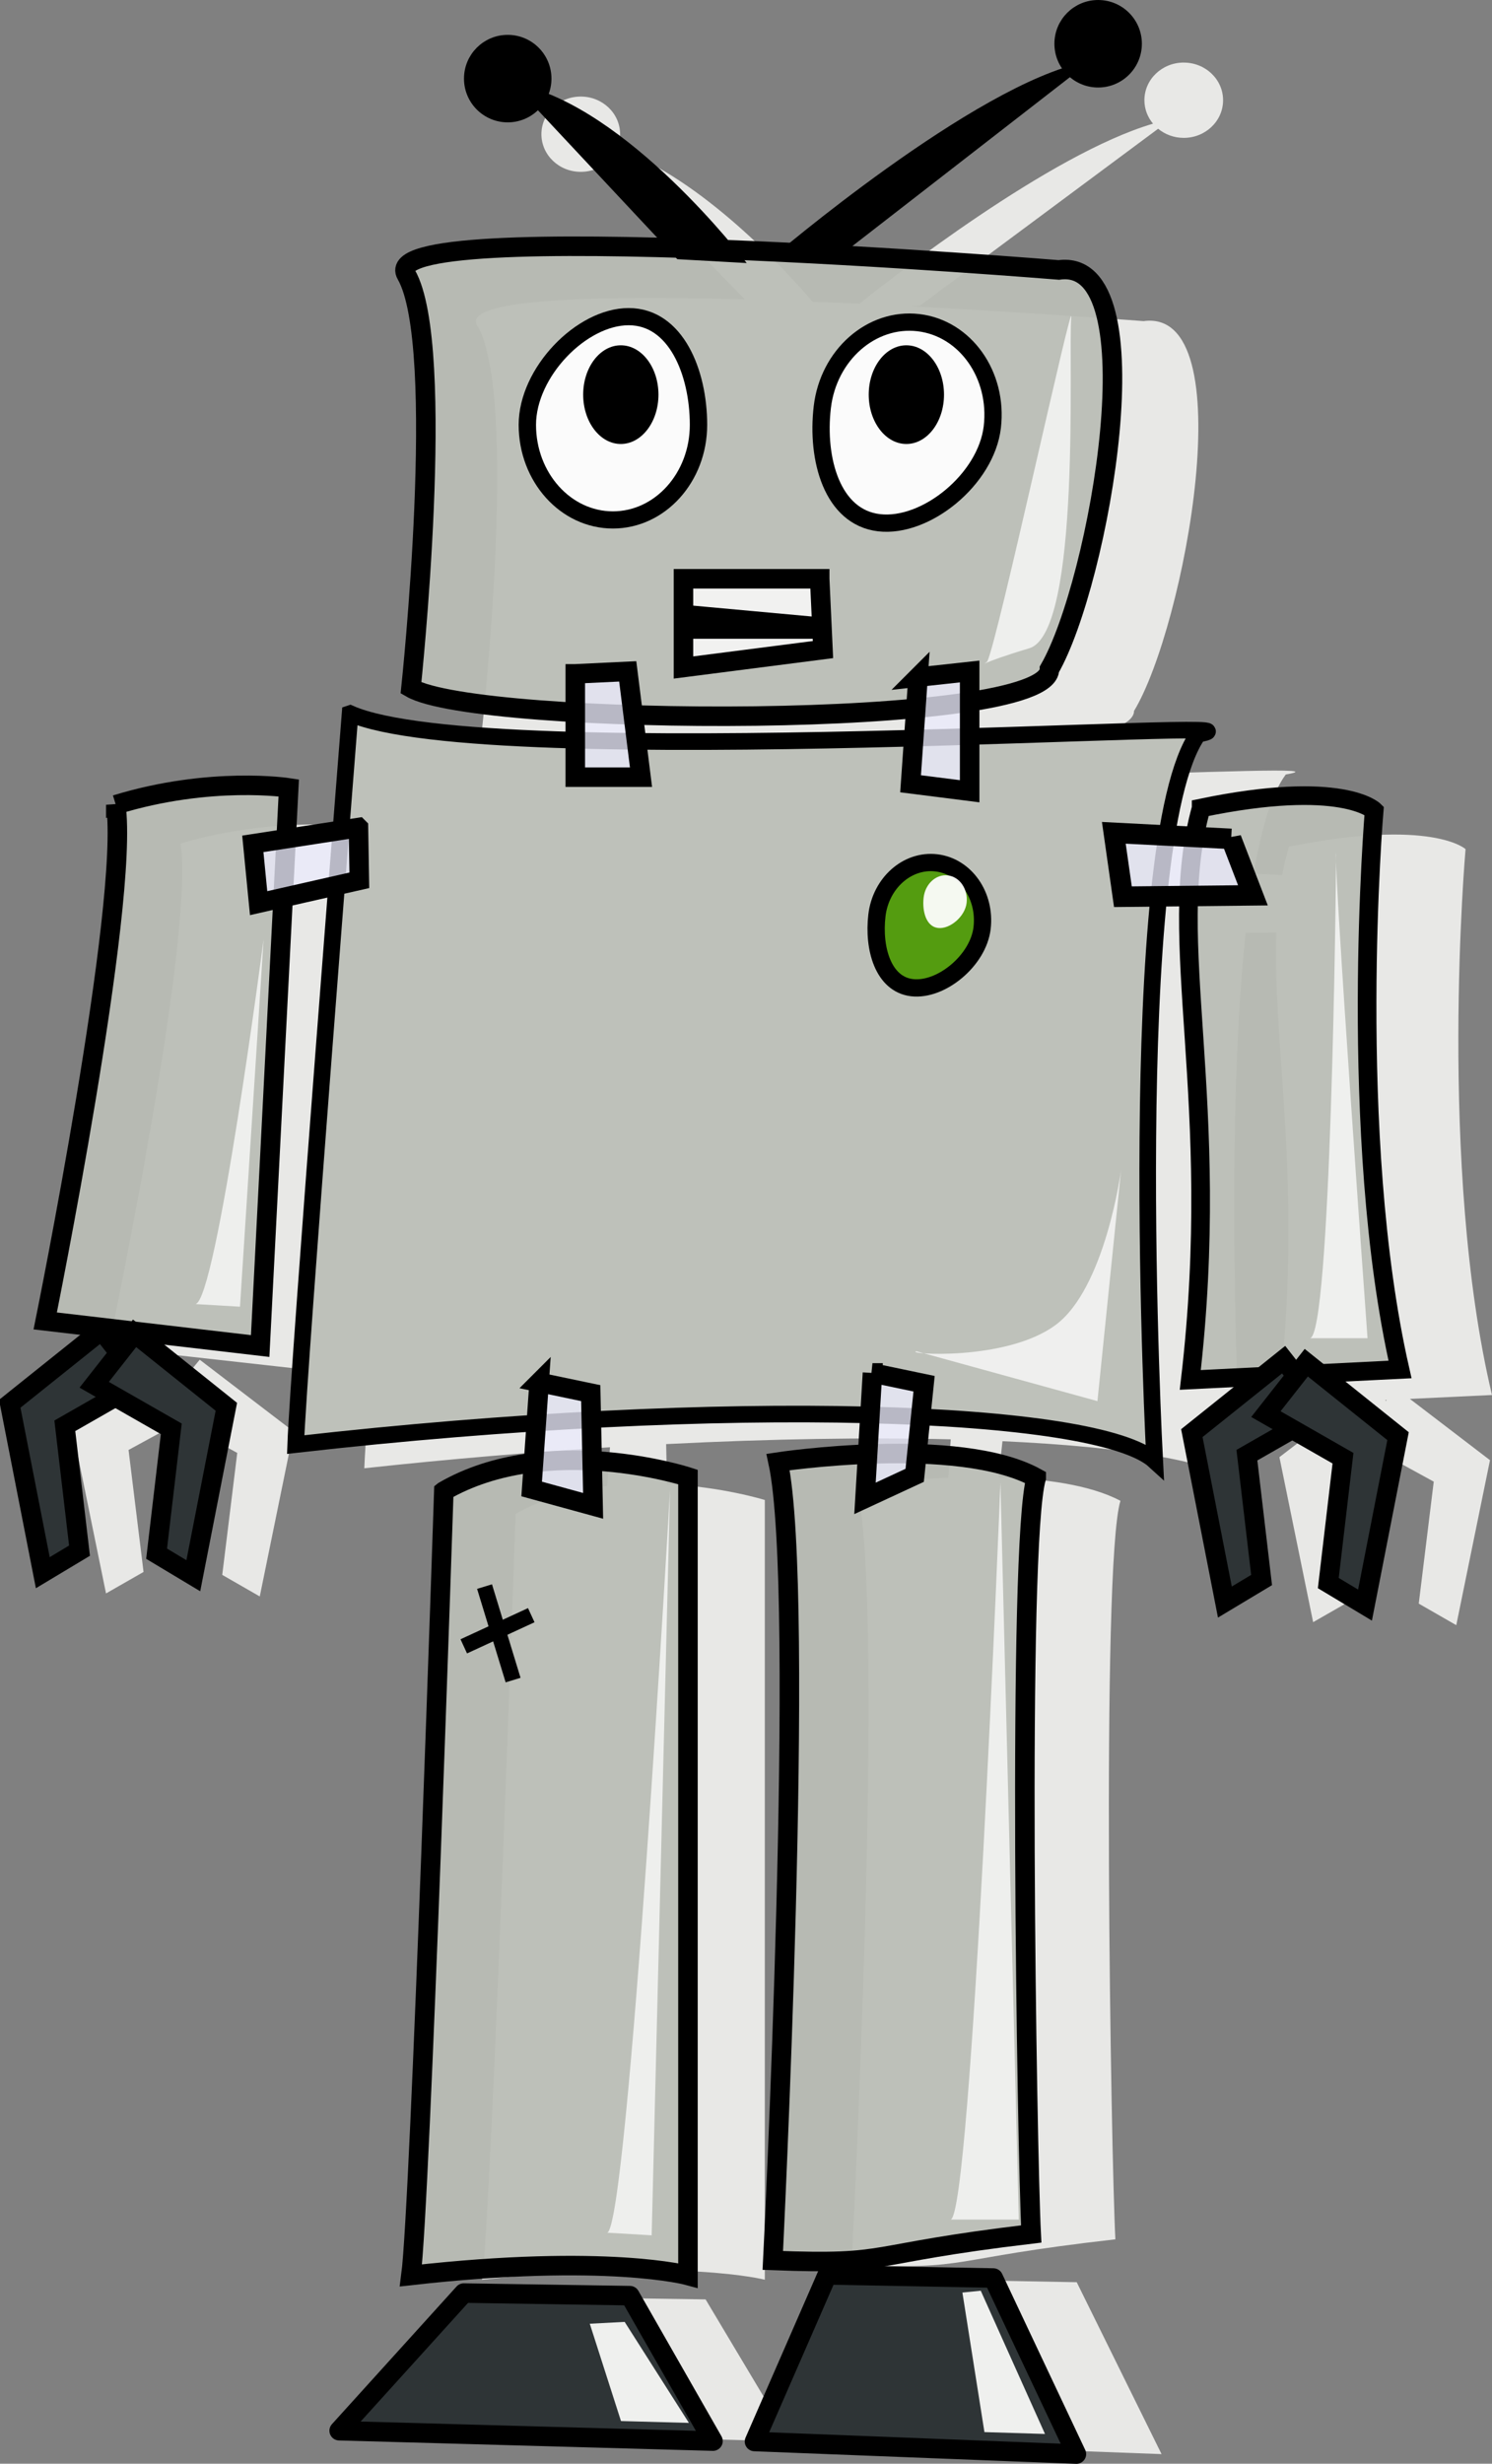 <?xml version="1.0" encoding="UTF-8" standalone="no"?>
<!-- Created with Inkscape (http://www.inkscape.org/) -->
<svg
    xmlns:inkscape="http://www.inkscape.org/namespaces/inkscape"
    xmlns:rdf="http://www.w3.org/1999/02/22-rdf-syntax-ns#"
    xmlns="http://www.w3.org/2000/svg"
    xmlns:cc="http://creativecommons.org/ns#"
    xmlns:dc="http://purl.org/dc/elements/1.1/"
    xmlns:sodipodi="http://sodipodi.sourceforge.net/DTD/sodipodi-0.dtd"
    xmlns:svg="http://www.w3.org/2000/svg"
    xmlns:ns1="http://sozi.baierouge.fr"
    xmlns:xlink="http://www.w3.org/1999/xlink"
    id="svg1378"
    sodipodi:modified="true"
    sodipodi:docname="robot.svg"
    viewBox="0 0 574.77 948.73"
    sodipodi:version="0.32"
    version="1.0"
    inkscape:output_extension="org.inkscape.output.svg.inkscape"
    inkscape:version="0.47pre4 r22446"
  >
  <rect x="0" y="0" width="574.77" height="948.73" fill="#808080" stroke="none"/>
  <sodipodi:namedview
      id="base"
      bordercolor="#666666"
      inkscape:pageshadow="2"
      inkscape:window-y="0"
      pagecolor="#ffffff"
      inkscape:window-height="953"
      inkscape:window-maximized="1"
      inkscape:zoom="0.5"
      inkscape:window-x="0"
      showgrid="false"
      borderopacity="1.0"
      inkscape:current-layer="layer1"
      inkscape:cx="207.26577"
      inkscape:cy="470.82579"
      showguides="true"
      inkscape:guide-bbox="true"
      inkscape:window-width="1272"
      inkscape:pageopacity="0.0"
      inkscape:document-units="px"
  />
  <g
      id="layer1"
      inkscape:label="Livello 1"
      inkscape:groupmode="layer"
      transform="translate(-22.728 -126.09)"
    >
    <path
        id="path3714"
        style="fill-rule:evenodd;fill:#eeeeec;fill-opacity:.941"
        d="m478.75 150.18c-8.375 0-15.159 6.488-15.159 14.497 0 3.425 1.242 6.553 3.319 9.034-39.761 11.715-100.82 59.499-113.1 69.313-5.973-0.275-11.998-0.526-18.031-0.763-10.457-12.187-42.501-47.174-75.282-58.997 0.726-1.695 1.117-3.549 1.117-5.494 0-8.01-6.784-14.497-15.159-14.497-8.375 0-15.159 6.488-15.159 14.497 0 8.01 6.784 14.497 15.159 14.497 4.252 0 8.097-1.669 10.85-4.364l52.337 53.473c-58.194-1.574-109.3-0.166-103.08 10.133 16.154 26.759 1.851 155.44 1.851 155.44 7.831 4.324 33.052 7.449 64.623 9.156v10.469c-40.587-1.077-74.172-3.936-88.59-10.011 0 0-1.5 18.089-3.606 43.889l-21.541 3.205 1.021-19.137s-30.742-4.562-68.038 6.379c5.541 37.094-27.764 194.11-27.764 194.11l84.569 9.431 9.031-168.66 21.062-4.578c-6.094 74.925-15.392 190.84-16.116 210.29 32.718-3.558 64.471-6.215 94.653-8.088l-1.085 14.864c-11.9 1.377-24.135 4.55-35.296 10.713 0 0-9.231 268.49-12.925 294.98 77.166-8.316 108.95 0 108.95 0v-300.26s-16.278-5.067-37.689-6.104l-0.319-15.413c40.546-2.052 77.72-2.623 109.62-1.831l-0.925 14.772c-19.647 0.73-35.232 2.93-35.232 2.93 11.11 49.289-2.074 300.3-2.074 300.3 48.02 1.766 34.44-2.322 101.67-9.95-1.639-30.039-5.612-259.71 1.947-284.39-11.818-6.234-29.564-8.544-46.944-9.034l1.5-13.918c48.886 2.248 82.343 8.047 92.068 16.573 0 0-7.179-129.69 1.628-212.3l11.776-0.122c-1.592 43.944 10.828 98.204 0.606 182l28.498-1.373-27.892 21.365 12.989 63.544 14.456-8.271-5.776-46.972 17.871-9.767 19.914 10.896-5.776 46.972 14.457 8.302 12.989-63.544-30.86-23.593 31.626-1.496c-20.967-88.267-10.18-210.2-10.18-210.2s-12.649-11.972-68.038-0.977c-1.045 3.592-1.899 7.236-2.585 10.926l-10.978-0.549c2.944-17.316 6.944-30.868 12.35-38.151 17.203-2.96-27.723-0.932-89.866 0.885v-13.063c19.13-2.857 31.402-6.906 31.402-12.269 19.59-32.45 42.455-155.43 3.67-150.13 0 0-40.563-3.149-89.42-5.707l3.223-0.183 91.813-68.184c2.653 2.178 6.091 3.51 9.861 3.51 8.375 0 15.159-6.488 15.159-14.497 0-8.01-6.784-14.497-15.159-14.497zm-71.708 264.43-0.83 11.201c-35.132 0.909-73.598 1.585-109.05 1.221l-1.34-9.98c37.255 1.122 79.114 0.458 111.22-2.442zm-320.37 233.91-36.093 27.621 12.989 63.544 14.457-8.271-5.776-46.972 19.914-10.865 21.956 11.995-5.776 46.972 14.457 8.302 12.989-63.545-36.125-27.621-6.032 7.325-6.957-8.485zm470.27 16.664-0.287 0.366-0.287-0.336 0.574-0.03zm-184.78 338.54-28.594 62.69 126.63 4.7-32.679-66.2-65.357-1.19zm-142.97 6.837-49.018 51.763 147.05 3.907-32.679-54.693-65.357-0.977z"
    />
    <path
        id="rect1386"
        style="fill-rule:evenodd;fill-opacity:.941;stroke:#000000;stroke-linecap:round;stroke-width:7.52;fill:#babdb6"
        d="m179.24 231.85c-13.564-23.494 251.39-1.809 251.39-1.809 37.98-5.426 15.566 120.5-3.617 153.73 0 23.511-220.04 22.203-245.96 7.234 0 0 14.01-131.76-1.809-159.15z"
        inkscape:export-ydpi="90"
        sodipodi:nodetypes="ccccc"
        inkscape:export-filename="/media/disk/clases_pef2009/programacion/robotijo.png"
        inkscape:export-xdpi="90"
    />
    <path
        id="rect2114"
        style="fill-rule:evenodd;stroke:#000000;stroke-linecap:round;stroke-width:6.392;fill:#bec1ba"
        d="m157.59 400.87c52.824 23.271 367.52 0.569 326.69 7.914-29.35 41.342-16.723 279.85-16.723 279.85-21.703-19.894-164.11-25.239-330.92-6.273 1.047-29.42 20.95-281.49 20.95-281.49z"
        inkscape:export-ydpi="90"
        sodipodi:nodetypes="ccccc"
        inkscape:export-filename="/media/disk/clases_pef2009/programacion/robotijo.png"
        inkscape:export-xdpi="90"
    />
    <path
        id="rect2842"
        style="fill-rule:evenodd;fill-opacity:.941;stroke:#000000;stroke-linecap:round;stroke-width:7.52;fill:#babdb6"
        d="m67.337 435.99c36.522-11.202 66.621-6.51 66.621-6.51l-11.003 214.94-82.808-9.672s32.616-160.78 27.19-198.76z"
        inkscape:export-ydpi="90"
        sodipodi:nodetypes="ccccc"
        inkscape:export-filename="/media/disk/clases_pef2009/programacion/robotijo.png"
        inkscape:export-xdpi="90"
    />
    <path
        id="rect2844"
        style="fill-rule:evenodd;fill-opacity:.941;stroke:#000000;stroke-linecap:round;stroke-width:7.181;fill:#babdb6"
        d="m485.46 437.23c54.239-11.258 66.639 0.995 66.639 0.995s-10.571 124.84 9.961 215.22l-80.793 4.023c12.66-108.51-10.159-168.66 4.193-220.23z"
        inkscape:export-ydpi="90"
        sodipodi:nodetypes="ccccc"
        inkscape:export-filename="/media/disk/clases_pef2009/programacion/robotijo.png"
        inkscape:export-xdpi="90"
    />
    <path
        id="rect2846"
        style="fill-rule:evenodd;fill-opacity:.941;stroke:#000000;stroke-linecap:round;stroke-width:7.52;fill:#babdb6"
        d="m193.71 700.27c39.932-23.055 94.045-5.426 94.045-5.426v307.46s-31.142-8.514-106.71 0c3.617-27.128 12.66-302.03 12.66-302.03z"
        inkscape:export-ydpi="90"
        sodipodi:nodetypes="ccccc"
        inkscape:export-filename="/media/disk/clases_pef2009/programacion/robotijo.png"
        inkscape:export-xdpi="90"
    />
    <path
        id="rect2848"
        style="fill-rule:evenodd;fill-opacity:.941;stroke:#000000;stroke-linecap:round;stroke-width:7.52;fill:#babdb6"
        d="m421.91 695.17c-30.069-16.585-99.433-6.085-99.433-6.085 10.879 50.466-2.038 307.45-2.038 307.45 47.023 1.809 33.703-2.381 99.541-10.192-1.605-30.757-5.471-265.9 1.93-291.17z"
        inkscape:export-ydpi="90"
        sodipodi:nodetypes="ccccc"
        inkscape:export-filename="/media/disk/clases_pef2009/programacion/robotijo.png"
        inkscape:export-xdpi="90"
    />
    <path
        id="path2858"
        style="fill-rule:evenodd;fill-opacity:.941;stroke:#000000;stroke-linecap:round;stroke-width:8.4;fill:#ffffff"
        d="m-210.11 347.28c0 25.65-18.554 46.467-41.416 46.467s-41.416-20.817-41.416-46.467 26.168-52.876 49.03-52.876 33.803 27.226 33.803 52.876z"
        inkscape:export-ydpi="90"
        sodipodi:nodetypes="csssc"
        inkscape:export-filename="/media/disk/clases_pef2009/programacion/robotijo.png"
        transform="matrix(.796 0 0 .788 459.06 16.031)"
        inkscape:export-xdpi="90"
    />
    <path
        id="rect2862"
        style="fill-rule:evenodd;fill-opacity:.784;stroke:#000000;stroke-linecap:round;stroke-width:7.52;fill:#eaeafb"
        d="m244.35 385.58 20.204-0.959 5.115 40.747h-25.32v-39.788z"
        inkscape:export-ydpi="90"
        sodipodi:nodetypes="ccccc"
        inkscape:export-filename="/media/disk/clases_pef2009/programacion/robotijo.png"
        inkscape:export-xdpi="90"
    />
    <path
        id="rect2864"
        style="fill-rule:evenodd;fill-opacity:.784;stroke:#000000;stroke-linecap:round;stroke-width:7.52;fill:#eaeafb"
        d="m376.39 386.84 19.885-2.174v46.118l-22.762-2.877 2.877-41.067z"
        inkscape:export-ydpi="90"
        sodipodi:nodetypes="ccccc"
        inkscape:export-filename="/media/disk/clases_pef2009/programacion/robotijo.png"
        inkscape:export-xdpi="90"
    />
    <path
        id="path2868"
        style="fill-rule:evenodd;fill-opacity:.784;stroke:#000000;stroke-linecap:round;stroke-width:7.52;fill:#eaeafb"
        d="m358.83 654.78 19.885 4.156-3.617 35.267-19.145 8.878 2.877-48.301z"
        inkscape:export-ydpi="90"
        sodipodi:nodetypes="ccccc"
        inkscape:export-filename="/media/disk/clases_pef2009/programacion/robotijo.png"
        inkscape:export-xdpi="90"
    />
    <path
        id="path2870"
        style="fill-rule:evenodd;fill-opacity:.784;stroke:#000000;stroke-linecap:round;stroke-width:7.52;fill:#eaeafb"
        d="m230.42 658.4 19.885 4.156 0.904 43.405-23.666-6.495 2.877-41.067z"
        inkscape:export-ydpi="90"
        sodipodi:nodetypes="ccccc"
        inkscape:export-filename="/media/disk/clases_pef2009/programacion/robotijo.png"
        inkscape:export-xdpi="90"
    />
    <path
        id="path2872"
        style="fill-rule:evenodd;fill-opacity:.784;stroke:#000000;stroke-linecap:round;stroke-width:7.886;fill:#eaeafb"
        d="m497.02 449.12 8.379 21.747-50.09 0.529-3.498-24.607 45.209 2.332z"
        inkscape:export-ydpi="90"
        sodipodi:nodetypes="ccccc"
        inkscape:export-filename="/media/disk/clases_pef2009/programacion/robotijo.png"
        inkscape:export-xdpi="90"
    />
    <path
        id="path2874"
        style="fill-rule:evenodd;fill-opacity:.784;stroke:#000000;stroke-linecap:round;stroke-width:7.52;fill:#eaeafb"
        d="m160.81 444.76 0.347 20.312-38.802 8.805-2.231-22.835 40.686-6.282z"
        inkscape:export-ydpi="90"
        sodipodi:nodetypes="ccccc"
        inkscape:export-filename="/media/disk/clases_pef2009/programacion/robotijo.png"
        inkscape:export-xdpi="90"
    />
    <path
        id="path2551"
        style="fill-rule:evenodd;fill-opacity:.941;stroke:#000000;stroke-linecap:round;stroke-width:6.654;fill:#ffffff"
        d="m339.51 282.85c2.365-20.076 18.954-34.642 37.028-32.512 18.075 2.129 30.825 20.151 28.46 40.227-2.365 20.076-25.564 38.949-43.638 36.819-18.075-2.129-24.215-24.458-21.85-44.534z"
        inkscape:export-ydpi="90"
        sodipodi:nodetypes="csssc"
        inkscape:export-filename="/media/disk/clases_pef2009/programacion/robotijo.png"
        inkscape:export-xdpi="90"
    />
    <path
        id="path2553"
        style="fill-rule:evenodd;fill-opacity:.941;stroke:#000000;stroke-linecap:round;stroke-width:6.654;fill:#4e9a06"
        d="m360.54 478.64c1.464-12.524 11.729-21.611 22.914-20.283 11.185 1.328 19.075 12.571 17.612 25.096-1.464 12.524-15.82 24.298-27.005 22.97-11.185-1.328-14.985-15.258-13.521-27.782z"
        inkscape:export-ydpi="90"
        sodipodi:nodetypes="csssc"
        inkscape:export-filename="/media/disk/clases_pef2009/programacion/robotijo.png"
        inkscape:export-xdpi="90"
    />
    <path
        id="path2555"
        style="fill-rule:evenodd;fill:#ffffff;fill-opacity:.941"
        d="m378.54 471.73c0.598-5.275 4.794-9.102 9.365-8.543 4.572 0.559 7.796 5.295 7.198 10.57-0.598 5.275-6.466 10.234-11.037 9.674-4.572-0.559-6.124-6.426-5.526-11.701z"
        inkscape:export-ydpi="90"
        sodipodi:nodetypes="csssc"
        inkscape:export-filename="/media/disk/clases_pef2009/programacion/robotijo.png"
        inkscape:export-xdpi="90"
    />
    <path
        id="path3327"
        style="fill-rule:evenodd;fill:#ffffff;fill-opacity:.75"
        d="m61.619 411.1 17.173 1.01 9.091-141.42s-18.183 139.4-26.264 140.41z"
        inkscape:export-ydpi="90"
        inkscape:export-filename="/media/disk/clases_pef2009/programacion/robotijo.png"
        transform="translate(36.388 217.16)"
        inkscape:export-xdpi="90"
    />
    <path
        id="path3329"
        style="fill-rule:evenodd;fill:#eff0ee"
        d="m501.04 237.36c0 15.152-2.02 186.88-10.102 186.88h22.223s-13.132-181.83-12.122-186.88z"
        inkscape:export-ydpi="90"
        inkscape:export-filename="/media/disk/clases_pef2009/programacion/robotijo.png"
        transform="translate(36.388 217.16)"
        inkscape:export-xdpi="90"
    />
    <path
        id="path3331"
        style="fill-rule:evenodd;fill:#ffffff;fill-opacity:.75"
        d="m375.8 646.44 69.701 19.193 9.091-88.893s-6.061 45.457-25.254 59.599-58.589 11.112-53.538 10.102z"
        inkscape:export-ydpi="90"
        inkscape:export-filename="/media/disk/clases_pef2009/programacion/robotijo.png"
        inkscape:export-xdpi="90"
    />
    <path
        id="path3333"
        style="fill-rule:evenodd;fill:#ffffff;fill-opacity:.75"
        d="m366.69 163.61c4.041-8.081 33.335-143.44 32.325-132.33-1.192 13.117 4.041 121.22-16.162 127.28-20.203 6.061-18.183 7.071-16.162 5.051z"
        inkscape:export-ydpi="90"
        sodipodi:nodetypes="cssc"
        inkscape:export-filename="/media/disk/clases_pef2009/programacion/robotijo.png"
        transform="translate(36.388 217.16)"
        inkscape:export-xdpi="90"
    />
    <path
        id="path3337"
        style="fill-rule:evenodd;fill:#ffffff;fill-opacity:.75"
        d="m256.6 985.85 17.173 1.01 7.071-286.88s-16.162 284.86-24.244 285.87z"
        inkscape:export-ydpi="90"
        sodipodi:nodetypes="cccc"
        inkscape:export-filename="/media/disk/clases_pef2009/programacion/robotijo.png"
        inkscape:export-xdpi="90"
    />
    <path
        id="path3339"
        style="fill-rule:evenodd;fill:#ffffff;fill-opacity:.75"
        d="m388.93 980.8 26.264 0-7.071-283.85s-11.112 282.84-19.193 283.85z"
        inkscape:export-ydpi="90"
        sodipodi:nodetypes="cccc"
        inkscape:export-filename="/media/disk/clases_pef2009/programacion/robotijo.png"
        inkscape:export-xdpi="90"
    />
    <path
        id="path3343"
        style="fill-rule:evenodd;fill-opacity:.784;stroke:#000000;stroke-linecap:round;stroke-width:7.52;fill:#ffffff"
        d="m338.5 348.97 1.265 27.262-53.747 6.902v-34.165h52.482z"
        inkscape:export-ydpi="90"
        sodipodi:nodetypes="ccccc"
        inkscape:export-filename="/media/disk/clases_pef2009/programacion/robotijo.png"
        inkscape:export-xdpi="90"
    />
    <path
        id="rect3345"
        style="fill:#000000"
        d="m250.67 141.9 49.154 4.5c0.096 0 0.173 0.077 0.173 0.173v8.154c0 0.096-0.077 0.173-0.173 0.173h-47.654c-0.096 0 0.327 2.423 0.327 2.327l-0.5-10.65c0-0.096-1.423-4.673-1.327-4.673z"
        inkscape:export-ydpi="90"
        sodipodi:nodetypes="ccccccccc"
        inkscape:export-filename="/media/disk/clases_pef2009/programacion/robotijo.png"
        transform="translate(36.388 217.16)"
        inkscape:export-xdpi="90"
    />
    <path
        id="path3348"
        sodipodi:rx="14.5"
        sodipodi:ry="19"
        style="fill:#000000"
        sodipodi:type="arc"
        d="m240 60.899c0 10.493-6.492 19-14.5 19s-14.5-8.507-14.5-19 6.492-19 14.5-19 14.5 8.507 14.5 19z"
        inkscape:export-ydpi="90"
        inkscape:export-filename="/media/disk/clases_pef2009/programacion/robotijo.png"
        transform="translate(36.388 217.16)"
        sodipodi:cy="60.898743"
        sodipodi:cx="225.5"
        inkscape:export-xdpi="90"
    />
    <path
        id="path3350"
        sodipodi:rx="14.5"
        sodipodi:ry="19"
        style="fill:#000000"
        sodipodi:type="arc"
        d="m240 60.899c0 10.493-6.492 19-14.5 19s-14.5-8.507-14.5-19 6.492-19 14.5-19 14.5 8.507 14.5 19z"
        inkscape:export-ydpi="90"
        inkscape:export-filename="/media/disk/clases_pef2009/programacion/robotijo.png"
        transform="translate(146.39 217.16)"
        sodipodi:cy="60.898743"
        sodipodi:cx="225.5"
        inkscape:export-xdpi="90"
    />
    <path
        id="path3352"
        style="fill-rule:evenodd;stroke:#000000;stroke-width:1px;fill:#000000"
        d="m185.26-58.215c42.426 8.485 87.681 67.882 87.681 67.882l-25.45-1.414-62.23-66.468z"
        inkscape:export-ydpi="90"
        sodipodi:nodetypes="cccc"
        inkscape:export-filename="/media/disk/clases_pef2009/programacion/robotijo.png"
        transform="translate(36.388 217.16)"
        inkscape:export-xdpi="90"
    />
    <path
        id="path3354"
        sodipodi:rx="14.849242"
        sodipodi:ry="14.849242"
        style="stroke:#000000;stroke-width:4;fill:#000000"
        sodipodi:type="arc"
        d="m176.78-126.8c0 8.201-6.648 14.849-14.849 14.849-8.201 0-14.849-6.648-14.849-14.849 0-8.201 6.648-14.849 14.849-14.849 8.201 0 14.849 6.648 14.849 14.849z"
        inkscape:export-ydpi="90"
        inkscape:export-filename="/media/disk/clases_pef2009/programacion/robotijo.png"
        transform="translate(56.388 283.16)"
        sodipodi:cy="-126.80454"
        sodipodi:cx="161.92746"
        inkscape:export-xdpi="90"
    />
    <path
        id="path3356"
        style="fill-rule:evenodd;stroke:#000000;stroke-width:1px;fill:#000000"
        d="m440.97 150.46c-42.426 8.485-120.21 74.953-120.21 74.953l25.456-1.414 94.752-73.539z"
        inkscape:export-ydpi="90"
        sodipodi:nodetypes="cccc"
        inkscape:export-filename="/media/disk/clases_pef2009/programacion/robotijo.png"
        inkscape:export-xdpi="90"
    />
    <path
        id="path3358"
        sodipodi:rx="14.849242"
        sodipodi:ry="14.849242"
        style="stroke:#000000;stroke-width:4;fill:#000000"
        sodipodi:type="arc"
        d="m176.78-126.8c0 8.201-6.648 14.849-14.849 14.849-8.201 0-14.849-6.648-14.849-14.849 0-8.201 6.648-14.849 14.849-14.849 8.201 0 14.849 6.648 14.849 14.849z"
        inkscape:export-ydpi="90"
        inkscape:export-filename="/media/disk/clases_pef2009/programacion/robotijo.png"
        transform="matrix(-1 0 0 1 607.7 269.74)"
        sodipodi:cy="-126.80454"
        sodipodi:cx="161.92746"
        inkscape:export-xdpi="90"
    />
    <path
        id="path2901"
        style="stroke:#000000;stroke-width:7.52;fill:#2e3436"
        transform="translate(36.387 126.09)"
        d="m25.456 512.27-35.356 28.29 12.728 65.05 14.143-8.49-5.657-48.08 29.698-16.97-15.556-19.8z"
    />
    <path
        id="path3675"
        style="stroke:#000000;stroke-width:7.52;fill:#2e3436"
        d="m74.571 639.53 35.355 28.284-12.728 65.054-14.142-8.485 5.657-48.083-29.698-16.971 15.556-19.799z"
    />
    <path
        id="path3677"
        style="stroke:#000000;stroke-width:7.52;fill:#2e3436"
        d="m517.22 649.67-35.355 28.284 12.728 65.054 14.142-8.485-5.657-48.083 29.698-16.971-15.556-19.799z"
    />
    <path
        id="path3679"
        style="stroke:#000000;stroke-width:7.52;fill:#2e3436"
        d="m525.95 650.84 35.355 28.284-12.728 65.054-14.142-8.485 5.657-48.083-29.698-16.971 15.556-19.799z"
    />
    <path
        id="rect3681"
        sodipodi:nodetypes="ccccc"
        style="stroke-linejoin:round;stroke:#000000;stroke-linecap:round;stroke-width:7.52;fill:#2e3436"
        d="m201.39 1009.1 64 1 32 56-144-4 48-53z"
    />
    <path
        id="path3686"
        sodipodi:nodetypes="ccccc"
        style="stroke-linejoin:round;stroke:#000000;stroke-linecap:round;stroke-width:7.52;fill:#2e3436"
        d="m341.39 1002.1 64 1.21 32 67.79-124-4.842 28-64.158z"
    />
    <path
        id="path3688"
        sodipodi:nodetypes="ccccc"
        style="fill:#eff0ee"
        transform="translate(36.387 126.09)"
        d="m226.98 894.11 24.749 38.891-26.163-0.707-12.021-37.477 13.435-0.707z"
    />
    <path
        id="path3690"
        sodipodi:nodetypes="ccccc"
        style="fill:#eff0ee"
        d="m400.55 1008.2 24.749 55.154-23.335-0.707-8.485-53.74 7.071-0.707z"
    />
    <path
        id="path3694"
        style="stroke:#000000;stroke-width:6;fill:none"
        transform="translate(36.387 126.09)"
        d="m165 633.97 26-12"
    />
    <path
        id="path3696"
        style="stroke:#000000;stroke-width:6;fill:none"
        d="m209.39 737.05 11 36"
    />
  </g
  >
</svg
>
